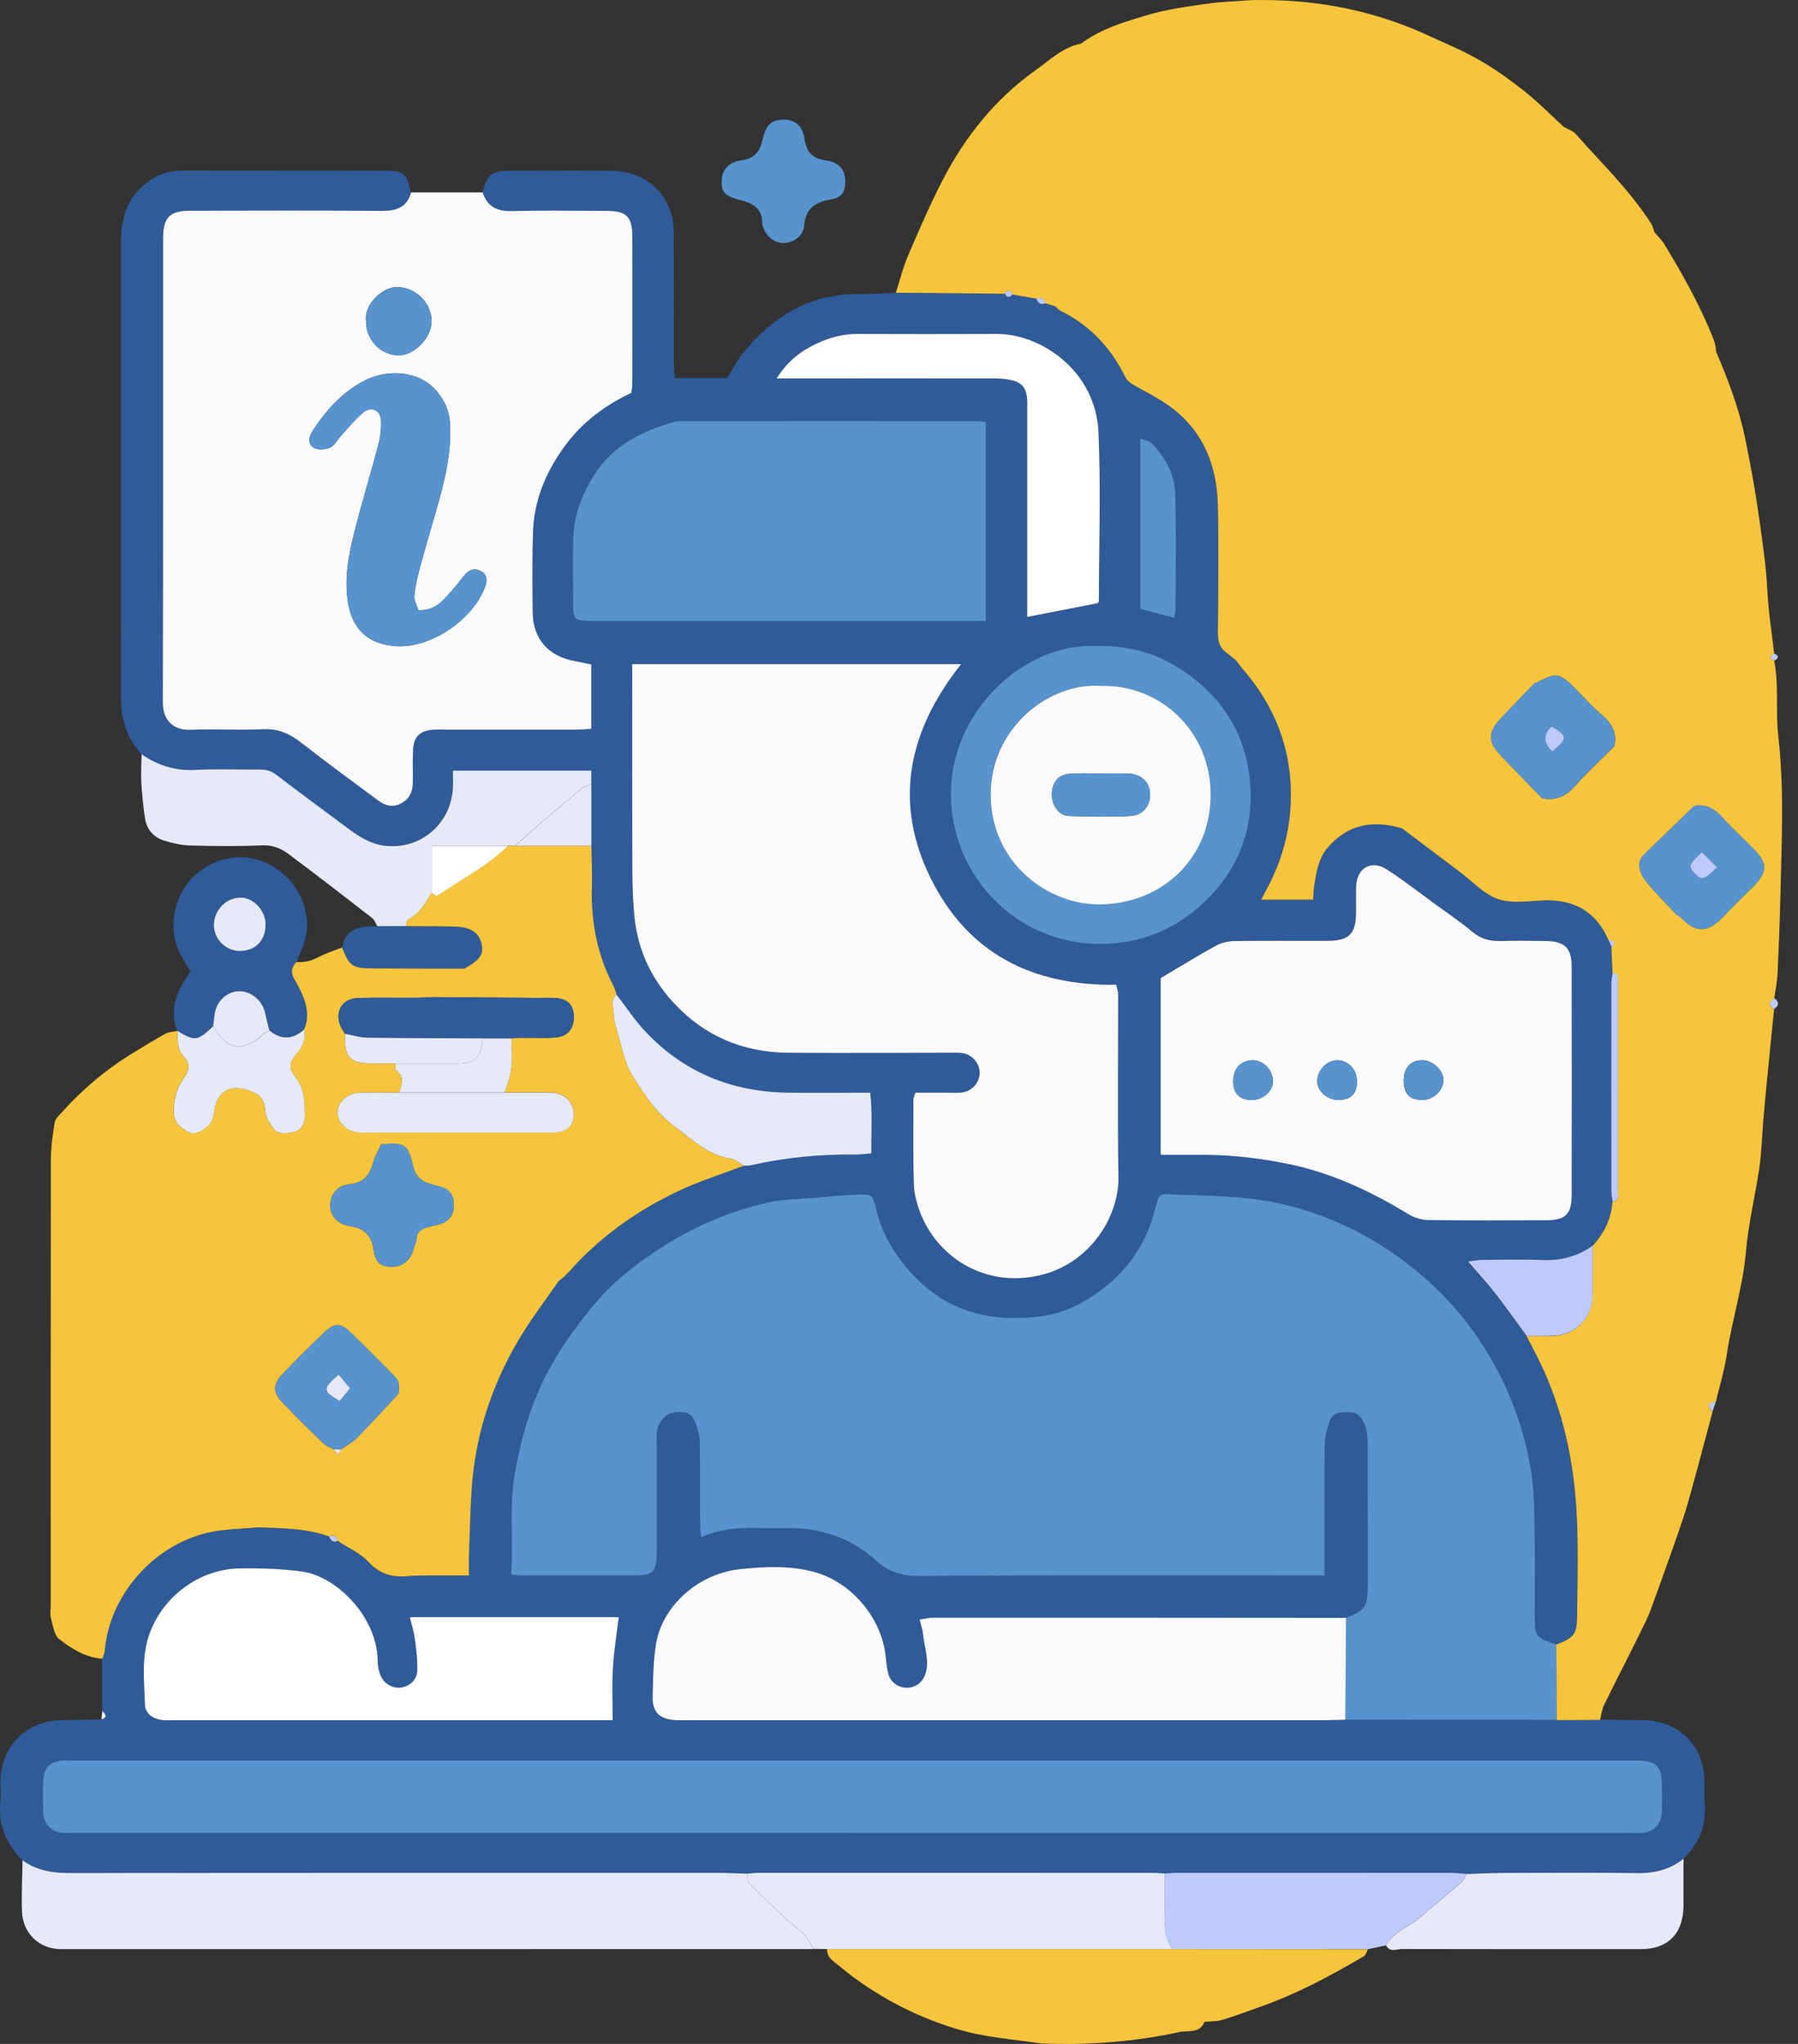 <svg width="88" height="100" viewBox="0 0 88 100" fill="none" xmlns="http://www.w3.org/2000/svg">
<rect x="0" y="0" width="88" height="100" fill="#333333" stroke="none"/>
<g clip-path="url(#clip0_59_1710)">
<path d="M78.32 84.132C79.028 84.143 79.732 84.146 80.44 84.16C82.2 84.196 83.406 85.416 83.424 87.18C83.428 87.532 83.399 87.892 83.431 88.24C83.531 89.315 83.157 90.197 82.396 90.937C81.727 91.47 80.97 91.648 80.116 91.637C77.914 91.605 75.712 91.623 73.507 91.63C72.92 91.63 72.337 91.666 71.75 91.684C71.515 91.666 71.284 91.634 71.049 91.634C66.571 91.63 62.092 91.63 57.61 91.63C57.404 91.63 57.201 91.652 56.995 91.666C56.821 91.655 56.643 91.637 56.468 91.637C50.041 91.637 43.613 91.634 37.186 91.634C36.979 91.634 36.777 91.662 36.57 91.677C36.097 91.662 35.628 91.634 35.154 91.634C24.551 91.634 13.951 91.627 3.347 91.641C2.526 91.641 1.771 91.506 1.096 91.022C0.292 90.2 -0.117 89.236 0.018 88.066C0.053 87.746 0.018 87.419 0.025 87.091C0.053 85.445 1.277 84.21 2.927 84.164C3.603 84.146 4.283 84.135 4.959 84.125C5.272 84.018 5.158 83.872 4.994 83.723C4.994 82.869 5.001 82.016 5.001 81.158C5.04 81.016 5.104 80.877 5.119 80.735C5.378 77.911 7.662 75.492 10.316 74.958C11.059 74.809 11.831 74.802 12.592 74.731C13.769 74.766 14.95 74.773 16.081 75.168C16.167 75.36 16.281 75.499 16.519 75.396C17.028 75.734 17.625 75.99 18.027 76.427C18.589 77.039 19.215 77.189 19.977 77.114C20.236 77.089 20.499 77.093 20.763 77.085H22.94C22.94 76.74 22.932 76.452 22.94 76.164C22.979 75.079 23.004 73.991 23.071 72.909C23.238 70.256 24.046 67.791 25.398 65.514C25.981 64.536 26.682 63.625 27.329 62.686C27.482 62.555 27.653 62.437 27.784 62.284C29.282 60.573 31.096 59.275 33.134 58.304C34.187 57.803 35.311 57.45 36.4 57.034C36.517 57.027 36.638 57.034 36.752 57.009C38.448 56.621 40.163 56.462 41.902 56.486C42.126 56.486 42.354 56.454 42.632 56.429C42.614 55.423 42.699 54.466 42.571 53.459C41.159 53.459 39.804 53.481 38.452 53.456C35.745 53.406 33.415 52.438 31.551 50.45C31.035 49.902 30.619 49.262 30.157 48.661C30.111 48.522 30.079 48.38 30.015 48.252C29.218 46.733 28.901 45.114 28.951 43.407C28.972 42.731 28.937 42.052 28.926 41.376C28.926 40.369 28.926 39.363 28.926 38.359V37.705H22.15C22.15 38.018 22.161 38.281 22.15 38.541C22.061 40.323 20.549 41.6 18.788 41.372C18.091 41.283 17.526 40.906 16.978 40.501C15.818 39.636 14.652 38.786 13.506 37.904C13.25 37.709 12.998 37.645 12.692 37.648C11.656 37.659 10.618 37.605 9.586 37.666C8.594 37.723 7.722 37.467 6.926 36.905C6.186 36.104 5.915 35.155 5.919 34.073C5.93 26.66 5.926 19.247 5.923 11.831C5.923 10.821 6.15 9.91 6.904 9.181C7.459 8.644 8.099 8.352 8.886 8.352C12.222 8.359 15.562 8.352 18.899 8.359C19.767 8.359 19.898 8.491 20.115 9.416C19.916 10.148 19.4 10.323 18.7 10.319C15.562 10.301 12.428 10.308 9.291 10.312C8.309 10.312 7.975 10.643 7.975 11.646C7.971 19.219 7.982 26.792 7.961 34.365C7.961 35.265 8.498 35.742 9.316 35.709C10.497 35.663 11.685 35.742 12.866 35.681C13.602 35.642 14.164 35.898 14.723 36.332C15.957 37.292 17.22 38.221 18.475 39.149C18.82 39.405 19.187 39.544 19.624 39.309C20.048 39.082 20.19 38.73 20.197 38.292C20.204 37.758 20.179 37.225 20.208 36.695C20.24 36.04 20.549 35.749 21.207 35.706C21.414 35.692 21.62 35.702 21.83 35.702C23.96 35.702 26.091 35.702 28.218 35.702C28.446 35.702 28.674 35.674 28.933 35.66V32.515C28.649 32.455 28.396 32.398 28.14 32.352C26.849 32.12 26.088 31.281 26.066 29.993C26.045 28.691 26.038 27.39 26.077 26.088C26.123 24.473 26.721 23.053 27.681 21.766C28.528 20.628 29.634 19.82 30.9 19.219C30.915 19.041 30.939 18.895 30.939 18.749C30.939 16.352 30.947 13.958 30.939 11.56C30.939 10.589 30.651 10.323 29.652 10.319C28.115 10.312 26.575 10.291 25.038 10.33C24.316 10.348 23.84 10.113 23.615 9.419C23.836 8.548 24.035 8.366 24.86 8.363C26.571 8.356 28.286 8.348 29.997 8.363C31.697 8.377 32.96 9.622 32.974 11.315C32.992 13.41 32.978 15.509 32.981 17.604C32.981 17.892 33.006 18.177 33.02 18.497H35.592C35.845 18.095 36.069 17.64 36.378 17.259C37.805 15.516 39.572 14.406 41.902 14.388C42.55 14.385 43.197 14.349 43.844 14.328C45.623 14.346 47.405 14.36 49.184 14.378C49.287 14.57 49.404 14.584 49.539 14.41C49.931 14.477 50.322 14.549 50.713 14.616C50.799 14.808 50.909 14.954 51.154 14.84C51.318 14.89 51.481 14.94 51.645 14.989C51.734 15.068 51.812 15.167 51.912 15.217C53.345 15.918 54.37 17.017 55.067 18.436C55.191 18.685 55.398 18.792 55.64 18.927C56.358 19.322 57.105 19.713 57.71 20.25C59.04 21.431 59.57 23.018 59.606 24.754C59.649 26.82 59.627 28.891 59.606 30.957C59.602 31.377 59.695 31.704 60.04 31.95C60.207 32.067 60.356 32.206 60.517 32.337C60.602 32.455 60.684 32.576 60.78 32.686C62.419 34.553 63.255 36.727 63.174 39.217C63.124 40.757 62.708 42.219 61.957 43.574C61.889 43.695 61.833 43.82 61.733 44.022H64.273C64.287 43.777 64.283 43.574 64.315 43.379C64.429 42.685 64.518 41.995 65.02 41.429C66.026 40.295 67.25 40.127 68.627 40.536C69.562 41.241 70.494 41.949 71.433 42.649C72.066 43.122 72.646 43.781 73.358 44.005C74.108 44.239 74.99 44.051 75.812 44.051C77.196 44.083 78.177 44.716 78.722 46.004C78.771 46.121 78.818 46.238 78.867 46.356C78.885 46.772 78.903 47.188 78.917 47.601C78.896 47.775 78.853 47.946 78.853 48.12C78.85 51.507 78.85 54.896 78.853 58.283C78.853 58.457 78.892 58.631 78.914 58.802C78.857 59.638 78.505 60.342 77.946 60.95C77.21 61.477 76.399 61.701 75.485 61.658C74.489 61.616 73.489 61.644 72.49 61.651C72.305 61.651 72.123 61.694 71.839 61.733C72.333 62.306 72.767 62.772 73.158 63.273C73.692 63.96 74.193 64.671 74.709 65.372C74.883 65.71 75.065 66.044 75.236 66.382C76.498 68.89 77.064 71.572 77.178 74.353C77.242 75.915 77.199 77.484 77.185 79.049C77.178 79.956 77.032 80.134 76.168 80.457C75.154 80.127 75.111 80.07 75.111 79.038C75.111 77.469 75.132 75.901 75.1 74.336C75.083 73.489 75.051 72.628 74.905 71.796C74.514 69.559 73.685 67.488 72.418 65.585C71.383 64.027 70.096 62.718 68.602 61.619C66.912 60.374 65.045 59.485 63.01 58.973C61.239 58.528 59.417 58.503 57.607 58.45C56.625 58.421 56.753 58.333 56.486 59.307C55.931 61.335 54.686 62.758 52.897 63.757C51.819 64.358 50.646 64.511 49.418 64.483C47.099 64.426 45.335 63.387 43.997 61.548C43.478 60.833 43.094 60.058 42.884 59.183C42.71 58.443 42.674 58.428 41.938 58.45C41.266 58.471 40.597 58.546 39.928 58.603C39.17 58.667 38.395 58.656 37.659 58.82C35.699 59.247 33.874 60.047 32.202 61.139C31.032 61.904 29.943 62.779 29.026 63.882C28.233 64.835 27.51 65.817 26.92 66.901C25.999 68.584 25.465 70.377 25.163 72.276C24.91 73.866 25.124 75.435 25.006 77.039C25.212 77.064 25.326 77.089 25.44 77.089C27.304 77.089 29.168 77.093 31.032 77.089C31.978 77.089 32.138 76.915 32.142 75.933C32.142 74.186 32.142 72.443 32.142 70.697C32.142 70.491 32.12 70.281 32.149 70.078C32.224 69.512 32.611 69.121 33.099 69.096C33.732 69.061 33.92 69.203 34.13 69.914C34.201 70.163 34.244 70.427 34.248 70.686C34.258 71.899 34.248 73.112 34.255 74.325C34.255 74.581 34.279 74.837 34.301 75.229C35.371 74.734 36.424 74.752 37.477 74.77C37.833 74.777 38.189 74.773 38.541 74.77C40.184 74.759 41.643 75.25 42.873 76.36C43.46 76.89 44.097 77.114 44.929 77.11C51.229 77.071 57.532 77.089 63.832 77.089C64.145 77.089 64.461 77.089 64.824 77.089V76.104C64.824 74.329 64.817 72.554 64.831 70.779C64.831 70.462 64.888 70.138 64.977 69.836C65.155 69.235 65.304 69.121 65.795 69.096C66.35 69.068 66.592 69.199 66.802 69.751C66.901 70.014 66.926 70.32 66.93 70.604C66.941 72.941 66.937 75.278 66.933 77.615C66.933 78.601 66.802 78.793 65.877 79.163C59.129 79.163 52.382 79.156 45.634 79.156C45.442 79.156 45.253 79.213 45.011 79.248C45.079 79.54 45.161 79.764 45.182 79.995C45.239 80.632 45.509 81.261 45.289 81.912C45.146 82.336 44.78 82.595 44.357 82.581C43.969 82.57 43.603 82.325 43.492 81.944C43.41 81.663 43.379 81.368 43.35 81.076C43.176 79.195 41.678 77.413 39.857 76.918C38.662 76.594 37.435 76.651 36.243 76.776C33.974 77.014 32.384 78.778 32.117 80.386C31.974 81.251 31.96 82.144 31.942 83.026C31.928 83.798 32.295 84.128 33.084 84.168C33.291 84.178 33.497 84.168 33.707 84.168C44.093 84.168 54.48 84.168 64.87 84.168C65.194 84.168 65.521 84.153 65.845 84.146C69.295 84.146 72.746 84.146 76.196 84.15C76.904 84.15 77.612 84.143 78.316 84.139L78.32 84.132ZM30.939 32.494V33.447C30.939 36.464 30.932 39.48 30.943 42.5C30.943 43.265 30.971 44.037 31.043 44.798C31.195 46.438 31.857 47.864 32.974 49.07C34.479 50.692 36.367 51.485 38.566 51.503C41.17 51.524 43.77 51.503 46.374 51.503C46.608 51.503 46.85 51.489 47.081 51.517C47.572 51.581 47.946 52.012 47.946 52.481C47.946 52.951 47.576 53.377 47.078 53.445C46.847 53.477 46.605 53.456 46.37 53.456C45.844 53.456 45.317 53.456 44.801 53.456C44.752 53.609 44.702 53.691 44.702 53.772C44.702 55.163 44.68 56.554 44.723 57.941C44.737 58.4 44.865 58.877 45.029 59.311C45.787 61.324 47.924 62.91 50.578 62.455C53.328 61.982 54.768 59.499 54.736 57.621C54.69 54.633 54.729 51.645 54.722 48.657C54.722 48.494 54.661 48.33 54.63 48.173C50.528 48.237 47.373 46.648 45.548 42.966C43.709 39.252 44.442 35.763 47.035 32.49H30.936L30.939 32.494ZM41.621 89.677H79.689C79.895 89.677 80.105 89.684 80.312 89.677C80.938 89.649 81.322 89.254 81.336 88.614C81.347 88.169 81.343 87.728 81.336 87.284C81.322 86.405 81.055 86.145 80.166 86.127C80.048 86.127 79.927 86.127 79.81 86.127C54.43 86.127 29.051 86.127 3.671 86.127C3.465 86.127 3.255 86.117 3.048 86.127C2.451 86.174 2.141 86.472 2.116 87.07C2.092 87.632 2.095 88.194 2.116 88.756C2.134 89.226 2.554 89.635 3.016 89.674C3.223 89.692 3.429 89.674 3.639 89.674C16.299 89.674 28.958 89.674 41.618 89.674L41.621 89.677ZM56.806 56.493C57.593 56.493 58.268 56.493 58.948 56.493C60.339 56.501 61.712 56.664 63.071 56.945C65.176 57.379 67.086 58.276 68.911 59.385C69.196 59.56 69.566 59.677 69.897 59.684C71.817 59.713 73.742 59.706 75.662 59.695C76.637 59.691 76.922 59.4 76.925 58.421C76.929 54.726 76.929 51.026 76.925 47.331C76.925 46.377 76.605 46.053 75.666 46.032C74.926 46.018 74.186 46.014 73.446 46.032C72.924 46.046 72.479 45.936 72.063 45.584C71.454 45.072 70.789 44.627 70.145 44.158C69.381 43.603 68.641 43.012 67.841 42.511C67.111 42.052 66.414 42.468 66.375 43.325C66.354 43.766 66.375 44.211 66.368 44.656C66.354 45.687 66.023 46.018 64.981 46.022C63.472 46.029 61.964 46.011 60.456 46.032C60.147 46.036 59.801 46.103 59.535 46.249C58.635 46.74 57.763 47.281 56.806 47.846V56.486V56.493ZM48.252 30.377V20.642C48.117 20.617 48.031 20.592 47.946 20.592C43.13 20.592 38.31 20.592 33.493 20.592C33.319 20.592 33.131 20.585 32.967 20.631C31.423 21.093 30.015 21.759 29.108 23.181C28.517 24.106 28.104 25.106 28.062 26.209C28.019 27.329 28.044 28.453 28.051 29.577C28.055 30.313 28.111 30.36 28.873 30.37C28.99 30.37 29.108 30.37 29.229 30.37C35.258 30.37 41.287 30.37 47.316 30.37C47.608 30.37 47.9 30.37 48.252 30.37V30.377ZM29.983 84.16C29.983 83.246 29.943 82.421 29.993 81.603C30.043 80.774 30.182 79.949 30.281 79.124H20.055C20.151 79.522 20.258 79.856 20.304 80.201C20.371 80.696 20.428 81.197 20.421 81.695C20.414 82.161 20.101 82.474 19.674 82.56C19.254 82.645 18.785 82.396 18.614 81.959C18.532 81.745 18.486 81.503 18.483 81.272C18.468 79.152 16.508 77.121 14.748 76.886C13.759 76.755 12.752 76.726 11.753 76.737C9.743 76.755 7.911 78.135 7.278 80.041C6.915 81.137 7.057 82.264 7.089 83.381C7.1 83.815 7.431 84.061 7.836 84.143C8.064 84.189 8.306 84.164 8.544 84.164C15.402 84.164 22.26 84.164 29.118 84.164H29.979L29.983 84.16ZM53.708 31.601C50.108 31.42 46.491 34.824 46.537 38.914C46.583 42.906 49.763 46.171 53.811 46.185C55.963 46.192 57.742 45.388 59.218 43.866C60.566 42.475 61.239 40.75 61.217 38.868C61.196 36.787 60.428 34.923 58.806 33.508C57.39 32.27 55.764 31.555 53.708 31.601ZM38.014 18.515H39.071C42.233 18.515 45.395 18.515 48.558 18.515C48.849 18.515 49.152 18.522 49.436 18.582C50.023 18.707 50.233 18.966 50.276 19.55C50.29 19.756 50.279 19.962 50.279 20.169C50.279 23.213 50.279 26.258 50.279 29.3C50.279 29.588 50.279 29.872 50.279 30.185C51.489 29.951 52.602 29.734 53.737 29.509C53.744 29.495 53.786 29.442 53.786 29.392C53.79 26.642 53.886 23.893 53.769 21.15C53.641 18.166 50.98 16.327 48.785 16.338C46.509 16.345 44.236 16.348 41.959 16.338C41.262 16.338 40.611 16.512 39.996 16.8C39.249 17.145 38.58 17.615 38.018 18.515H38.014ZM57.461 30.228C57.496 30.057 57.536 29.947 57.536 29.837C57.536 27.944 57.578 26.049 57.518 24.156C57.489 23.199 57.031 22.356 56.351 21.67C56.237 21.552 56.02 21.538 55.8 21.456V29.787C56.365 29.936 56.895 30.075 57.457 30.224L57.461 30.228Z" fill="#2F5B9A"/>
<path d="M23.622 9.416C23.847 10.109 24.323 10.344 25.045 10.326C26.582 10.287 28.122 10.309 29.659 10.316C30.658 10.319 30.943 10.586 30.947 11.557C30.954 13.954 30.947 16.348 30.947 18.746C30.947 18.892 30.922 19.038 30.907 19.215C29.641 19.817 28.535 20.624 27.688 21.762C26.728 23.05 26.13 24.473 26.084 26.084C26.048 27.386 26.052 28.688 26.073 29.99C26.095 31.277 26.856 32.117 28.147 32.348C28.403 32.394 28.656 32.451 28.94 32.512V35.656C28.681 35.674 28.453 35.699 28.225 35.699C26.095 35.699 23.964 35.699 21.837 35.699C21.631 35.699 21.421 35.688 21.214 35.702C20.556 35.745 20.247 36.037 20.215 36.691C20.19 37.221 20.215 37.755 20.204 38.288C20.197 38.726 20.055 39.082 19.631 39.306C19.19 39.541 18.824 39.402 18.483 39.146C17.223 38.217 15.964 37.289 14.73 36.328C14.171 35.895 13.613 35.642 12.873 35.678C11.692 35.738 10.504 35.66 9.323 35.706C8.505 35.738 7.964 35.261 7.968 34.361C7.989 26.788 7.978 19.215 7.982 11.642C7.982 10.639 8.316 10.309 9.298 10.309C12.435 10.305 15.569 10.294 18.707 10.316C19.407 10.319 19.923 10.141 20.122 9.412C21.285 9.412 22.452 9.412 23.615 9.412L23.622 9.416ZM20.474 29.848C20.4 29.602 20.261 29.378 20.279 29.165C20.314 28.731 20.41 28.297 20.524 27.877C20.791 26.888 21.083 25.906 21.364 24.924C21.762 23.541 22.111 22.15 22.022 20.684C21.986 20.098 21.762 19.607 21.399 19.166C20.546 18.127 18.956 18.013 17.757 18.664C16.7 19.237 15.918 20.115 15.274 21.126C15.082 21.424 15.096 21.752 15.349 21.905C15.552 22.026 15.921 22.001 16.156 21.901C16.377 21.805 16.508 21.52 16.686 21.325C17.045 20.937 17.376 20.51 17.785 20.179C18.187 19.852 18.632 20.073 18.65 20.585C18.664 20.962 18.625 21.353 18.529 21.716C18.141 23.185 17.693 24.64 17.323 26.113C17.049 27.212 16.846 28.325 17.031 29.481C17.234 30.755 18.009 31.544 19.422 31.615C21.101 31.701 23.107 30.346 23.729 28.748C23.847 28.45 23.875 28.151 23.569 27.962C23.288 27.788 22.996 27.834 22.772 28.094C22.562 28.339 22.378 28.61 22.16 28.844C21.73 29.314 21.36 29.894 20.474 29.848ZM17.913 15.68C17.899 16.597 18.571 17.337 19.468 17.384C20.236 17.423 21.108 16.558 21.122 15.744C21.14 14.837 20.357 14.061 19.447 14.043C18.714 14.029 17.814 14.908 17.913 15.676V15.68Z" fill="#FBFBFD"/>
<path d="M1.103 91.018C1.775 91.502 2.533 91.637 3.354 91.637C13.958 91.627 24.558 91.63 35.162 91.63C35.635 91.63 36.104 91.659 36.577 91.673C36.613 91.84 36.595 92.064 36.695 92.167C37.292 92.775 37.911 93.362 38.537 93.942C39.003 94.373 39.594 94.686 39.782 95.358C27.517 95.358 15.253 95.365 2.988 95.362C1.921 95.362 1.11 94.59 1.074 93.498C1.046 92.672 1.092 91.844 1.103 91.018Z" fill="#E6E9F7"/>
<path d="M6.94 36.905C7.74 37.467 8.608 37.723 9.601 37.666C10.632 37.609 11.671 37.659 12.706 37.648C13.012 37.648 13.264 37.709 13.52 37.904C14.666 38.783 15.832 39.636 16.992 40.501C17.54 40.91 18.105 41.283 18.803 41.372C20.56 41.6 22.075 40.323 22.164 38.541C22.178 38.278 22.164 38.018 22.164 37.705H28.94V38.359C28.787 38.423 28.606 38.456 28.481 38.559C27.66 39.245 26.849 39.942 26.034 40.64C25.753 40.882 25.483 41.13 25.209 41.376C25.092 41.376 24.971 41.376 24.853 41.376H21.122V43.684C20.83 44.204 20.528 44.712 19.966 45.001C19.898 45.033 19.905 45.207 19.88 45.317C19.411 45.317 18.941 45.317 18.468 45.321C18.387 45.185 18.337 45.011 18.223 44.922C16.868 43.869 15.505 42.816 14.129 41.788C13.759 41.515 13.357 41.337 12.841 41.358C11.664 41.411 10.479 41.397 9.298 41.365C8.871 41.355 8.437 41.251 8.025 41.123C7.513 40.963 7.185 40.583 7.1 40.049C7.011 39.476 6.954 38.897 6.918 38.317C6.894 37.847 6.922 37.374 6.929 36.901L6.94 36.905Z" fill="#E6E9F7"/>
<path d="M39.782 95.355C39.594 94.682 39 94.369 38.537 93.939C37.911 93.359 37.292 92.772 36.695 92.164C36.592 92.061 36.613 91.837 36.577 91.669C36.784 91.655 36.986 91.627 37.193 91.627C43.62 91.627 50.048 91.627 56.476 91.63C56.65 91.63 56.828 91.652 57.002 91.659C57.002 92.103 57.002 92.544 57.006 92.989C57.02 93.793 56.878 94.622 57.361 95.358C54.637 95.358 51.916 95.358 49.191 95.358C46.288 95.358 43.389 95.358 40.487 95.358C40.252 95.358 40.017 95.351 39.786 95.347L39.782 95.355Z" fill="#E6E9F7"/>
<path d="M57.354 95.362C56.87 94.625 57.013 93.796 56.998 92.993C56.991 92.548 56.998 92.107 56.995 91.662C57.201 91.652 57.404 91.627 57.61 91.627C62.089 91.627 66.567 91.627 71.049 91.63C71.284 91.63 71.515 91.662 71.75 91.68C71.689 91.808 71.661 91.975 71.565 92.057C70.885 92.648 70.181 93.217 69.502 93.807C68.957 94.28 68.203 94.494 67.83 95.177C67.538 95.241 67.243 95.301 66.951 95.365C63.871 95.365 60.79 95.362 57.71 95.358C57.593 95.358 57.475 95.358 57.354 95.358V95.362Z" fill="#BFCAFC"/>
<path d="M67.83 95.184C68.2 94.501 68.957 94.287 69.502 93.814C70.181 93.224 70.885 92.655 71.565 92.064C71.661 91.979 71.689 91.815 71.75 91.687C72.337 91.669 72.92 91.637 73.507 91.634C75.709 91.627 77.914 91.609 80.116 91.641C80.97 91.655 81.727 91.474 82.396 90.94C82.396 91.705 82.396 92.473 82.396 93.238C82.385 94.604 81.638 95.362 80.301 95.362C76.409 95.362 72.522 95.365 68.63 95.355C68.367 95.355 68.036 95.536 67.837 95.184H67.83Z" fill="#E6E9F7"/>
<path d="M14.513 47.063C14.26 47.327 14.225 47.608 14.424 47.928C14.559 48.148 14.673 48.383 14.78 48.618C15.036 49.187 15.142 49.77 14.883 50.375C14.331 50.87 13.766 50.891 13.186 50.418C13.118 50.137 13.044 49.856 12.983 49.575C12.859 48.984 12.35 48.529 11.774 48.497C11.269 48.472 10.764 48.806 10.575 49.347C10.483 49.617 10.479 49.916 10.436 50.201C9.665 50.937 9.554 50.951 8.693 50.439H8.676C8.259 49.347 8.665 48.429 9.327 47.54C9.145 47.227 8.953 46.935 8.797 46.626C8.227 45.484 8.473 43.962 9.366 42.994C10.241 42.048 11.674 41.682 12.852 42.144C14.648 42.845 15.516 44.876 14.744 46.491C14.655 46.676 14.588 46.871 14.513 47.063ZM12.998 45.189C12.983 44.535 12.396 43.916 11.785 43.916C11.059 43.916 10.451 44.545 10.468 45.289C10.486 45.986 11.095 46.555 11.795 46.526C12.546 46.498 13.015 45.975 12.998 45.189Z" fill="#2F5B9A"/>
<path d="M38.306 5.855C38.886 5.841 39.274 6.115 39.377 6.801C39.476 7.47 39.779 7.762 40.444 7.854C41.084 7.943 41.362 8.32 41.369 8.847C41.376 9.401 41.212 9.661 40.636 9.764C39.886 9.899 39.419 10.205 39.355 11.052C39.316 11.553 38.804 11.888 38.356 11.891C37.897 11.895 37.492 11.568 37.331 11.063C37.314 11.006 37.307 10.945 37.307 10.888C37.296 10.191 36.83 9.939 36.247 9.793C35.45 9.59 35.286 9.401 35.329 8.768C35.364 8.263 35.695 7.925 36.314 7.836C36.883 7.754 37.186 7.452 37.307 6.89C37.474 6.122 37.744 5.869 38.299 5.855H38.306Z" fill="#5793CE"/>
<path d="M18.475 45.324C18.945 45.324 19.415 45.324 19.888 45.321C20.677 45.328 21.471 45.321 22.26 45.342C23.025 45.36 23.43 45.623 23.566 46.146C23.704 46.683 23.516 46.964 22.733 47.398C21.204 47.398 19.671 47.398 18.141 47.387C17.266 47.38 17.067 47.227 16.75 46.359C16.928 45.346 17.686 45.31 18.479 45.328L18.475 45.324Z" fill="#2F5B9A"/>
<path d="M83.812 69.082C83.538 68.737 83.563 68.662 83.986 68.548C83.929 68.726 83.872 68.904 83.812 69.082Z" fill="#BFCAFC"/>
<path d="M86.828 49.368C86.544 49.187 86.544 49.009 86.835 48.835C87.084 49.016 87.088 49.194 86.828 49.368Z" fill="#BFCAFC"/>
<path d="M86.835 32.323C86.59 32.209 86.583 32.089 86.832 31.968C87.074 32.081 87.077 32.202 86.835 32.323Z" fill="#BFCAFC"/>
<path d="M5.005 83.719C5.168 83.869 5.279 84.014 4.969 84.121L5.005 83.719Z" fill="white"/>
<path d="M76.175 80.447C76.182 81.681 76.189 82.912 76.196 84.146C72.746 84.146 69.295 84.146 65.845 84.142C65.856 82.481 65.866 80.82 65.88 79.159C66.802 78.789 66.937 78.6 66.937 77.612C66.937 75.275 66.941 72.938 66.933 70.601C66.933 70.313 66.905 70.01 66.805 69.747C66.596 69.196 66.354 69.064 65.799 69.093C65.308 69.117 65.155 69.231 64.981 69.832C64.892 70.135 64.835 70.458 64.835 70.775C64.82 72.55 64.828 74.325 64.828 76.1V77.085C64.465 77.085 64.152 77.085 63.835 77.085C57.536 77.085 51.233 77.067 44.933 77.107C44.101 77.114 43.464 76.886 42.877 76.356C41.65 75.246 40.188 74.755 38.544 74.766C38.189 74.766 37.833 74.77 37.481 74.766C36.428 74.748 35.375 74.73 34.304 75.225C34.283 74.834 34.258 74.578 34.258 74.321C34.255 73.108 34.262 71.895 34.251 70.683C34.251 70.423 34.205 70.16 34.134 69.911C33.927 69.199 33.735 69.057 33.102 69.093C32.615 69.121 32.227 69.509 32.152 70.074C32.124 70.277 32.145 70.487 32.145 70.693C32.145 72.44 32.145 74.183 32.145 75.929C32.145 76.911 31.982 77.082 31.035 77.085C29.172 77.089 27.308 77.085 25.444 77.085C25.33 77.085 25.22 77.06 25.01 77.035C25.127 75.431 24.914 73.862 25.166 72.272C25.469 70.377 26.002 68.58 26.924 66.898C27.517 65.816 28.24 64.835 29.029 63.878C29.947 62.775 31.035 61.9 32.206 61.135C33.878 60.043 35.702 59.243 37.662 58.816C38.399 58.656 39.174 58.663 39.932 58.599C40.6 58.542 41.273 58.464 41.941 58.446C42.678 58.425 42.713 58.439 42.888 59.179C43.094 60.05 43.478 60.829 44.001 61.544C45.338 63.383 47.106 64.422 49.422 64.479C50.646 64.507 51.823 64.355 52.901 63.753C54.69 62.754 55.935 61.331 56.49 59.303C56.757 58.325 56.629 58.414 57.61 58.446C59.421 58.499 61.242 58.524 63.014 58.969C65.048 59.481 66.919 60.37 68.605 61.615C70.099 62.718 71.383 64.024 72.422 65.582C73.688 67.485 74.517 69.555 74.908 71.792C75.054 72.625 75.086 73.482 75.104 74.332C75.132 75.901 75.111 77.469 75.115 79.034C75.115 80.066 75.157 80.123 76.171 80.454L76.175 80.447Z" fill="#5793CE"/>
<path d="M30.939 32.494H47.039C44.446 35.763 43.713 39.252 45.552 42.969C47.377 46.651 50.532 48.241 54.633 48.177C54.665 48.337 54.726 48.497 54.726 48.661C54.729 51.649 54.694 54.637 54.74 57.625C54.768 59.503 53.328 61.986 50.582 62.459C47.928 62.914 45.794 61.328 45.033 59.314C44.869 58.88 44.741 58.404 44.727 57.945C44.684 56.557 44.705 55.163 44.705 53.776C44.705 53.694 44.755 53.616 44.805 53.459C45.321 53.459 45.847 53.459 46.374 53.459C46.612 53.459 46.85 53.477 47.081 53.449C47.579 53.385 47.949 52.954 47.949 52.485C47.949 52.015 47.576 51.585 47.085 51.521C46.85 51.492 46.612 51.507 46.377 51.507C43.773 51.507 41.17 51.528 38.569 51.507C36.367 51.489 34.482 50.695 32.978 49.073C31.861 47.868 31.199 46.441 31.046 44.801C30.975 44.04 30.95 43.268 30.947 42.504C30.936 39.487 30.943 36.471 30.943 33.451V32.498L30.939 32.494Z" fill="#FBFBFD"/>
<path d="M41.621 89.677C28.962 89.677 16.302 89.677 3.642 89.677C3.436 89.677 3.226 89.692 3.02 89.677C2.558 89.638 2.138 89.229 2.12 88.76C2.095 88.198 2.095 87.636 2.12 87.074C2.145 86.476 2.458 86.177 3.052 86.131C3.258 86.117 3.465 86.131 3.674 86.131C29.054 86.131 54.434 86.131 79.814 86.131C79.931 86.131 80.052 86.131 80.169 86.131C81.059 86.149 81.325 86.409 81.34 87.287C81.347 87.732 81.35 88.176 81.34 88.618C81.322 89.258 80.938 89.653 80.315 89.681C80.109 89.692 79.903 89.681 79.693 89.681H41.625L41.621 89.677Z" fill="#5793CE"/>
<path d="M56.806 56.493V47.853C57.763 47.288 58.635 46.747 59.535 46.256C59.802 46.11 60.147 46.043 60.456 46.039C61.964 46.018 63.472 46.036 64.981 46.029C66.026 46.025 66.357 45.694 66.368 44.663C66.375 44.218 66.354 43.773 66.375 43.332C66.418 42.471 67.115 42.059 67.841 42.518C68.637 43.019 69.381 43.606 70.145 44.165C70.789 44.634 71.454 45.079 72.063 45.591C72.483 45.943 72.924 46.053 73.447 46.039C74.186 46.018 74.926 46.025 75.666 46.039C76.605 46.057 76.925 46.384 76.925 47.337C76.929 51.033 76.929 54.733 76.925 58.428C76.925 59.407 76.637 59.698 75.663 59.702C73.742 59.709 71.817 59.72 69.897 59.691C69.566 59.688 69.196 59.567 68.911 59.392C67.087 58.283 65.18 57.386 63.071 56.952C61.708 56.671 60.339 56.508 58.948 56.501C58.269 56.501 57.593 56.501 56.806 56.501V56.493ZM61.246 53.819C61.808 53.829 62.316 53.381 62.306 52.89C62.295 52.346 61.829 51.869 61.317 51.873C60.737 51.88 60.367 52.264 60.356 52.876C60.346 53.484 60.652 53.808 61.246 53.819ZM66.414 52.901C66.414 52.328 65.987 51.873 65.443 51.873C64.931 51.873 64.458 52.378 64.469 52.919C64.476 53.381 64.966 53.811 65.486 53.815C66.115 53.815 66.411 53.527 66.414 52.901ZM69.623 53.815C70.167 53.815 70.668 53.328 70.647 52.815C70.629 52.356 70.124 51.883 69.637 51.873C69.046 51.855 68.691 52.243 68.701 52.894C68.712 53.527 69.004 53.819 69.623 53.815Z" fill="#FBFBFD"/>
<path d="M48.252 30.377C47.9 30.377 47.608 30.377 47.316 30.377C41.287 30.377 35.258 30.377 29.229 30.377C29.111 30.377 28.994 30.377 28.873 30.377C28.111 30.363 28.055 30.317 28.051 29.584C28.044 28.46 28.015 27.336 28.062 26.216C28.104 25.113 28.517 24.117 29.108 23.189C30.018 21.766 31.427 21.097 32.967 20.638C33.131 20.588 33.316 20.599 33.493 20.599C38.31 20.599 43.13 20.595 47.946 20.599C48.031 20.599 48.117 20.627 48.252 20.649V30.384V30.377Z" fill="#5793CE"/>
<path d="M65.881 79.156C65.87 80.817 65.859 82.478 65.845 84.139C65.521 84.146 65.194 84.16 64.87 84.16C54.484 84.16 44.097 84.16 33.707 84.16C33.501 84.16 33.291 84.167 33.084 84.16C32.295 84.121 31.928 83.79 31.942 83.018C31.96 82.136 31.971 81.243 32.117 80.379C32.384 78.771 33.974 77.007 36.243 76.769C37.435 76.644 38.665 76.587 39.857 76.911C41.682 77.405 43.176 79.188 43.35 81.069C43.379 81.361 43.41 81.66 43.492 81.937C43.606 82.318 43.969 82.563 44.357 82.574C44.78 82.588 45.146 82.328 45.289 81.905C45.509 81.254 45.239 80.628 45.182 79.988C45.161 79.757 45.082 79.532 45.011 79.241C45.253 79.202 45.442 79.148 45.634 79.148C52.382 79.148 59.129 79.148 65.877 79.156H65.881Z" fill="#FBFBFD"/>
<path d="M29.983 84.16H29.122C22.264 84.16 15.406 84.16 8.548 84.16C8.313 84.16 8.067 84.185 7.84 84.139C7.431 84.057 7.103 83.812 7.093 83.378C7.061 82.261 6.918 81.133 7.281 80.038C7.914 78.131 9.746 76.755 11.756 76.733C12.756 76.723 13.762 76.751 14.751 76.883C16.512 77.117 18.472 79.148 18.486 81.269C18.486 81.5 18.532 81.742 18.618 81.955C18.788 82.392 19.258 82.641 19.678 82.556C20.101 82.471 20.418 82.158 20.425 81.692C20.432 81.194 20.375 80.692 20.307 80.198C20.261 79.856 20.154 79.518 20.058 79.12H30.285C30.185 79.942 30.047 80.767 29.997 81.599C29.947 82.417 29.986 83.243 29.986 84.157L29.983 84.16Z" fill="white"/>
<path d="M87.034 36.005C86.896 34.788 87.074 33.543 86.835 32.323C86.59 32.209 86.583 32.088 86.832 31.967C86.714 30.929 86.547 29.894 86.497 28.851C86.444 27.774 86.287 26.714 86.142 25.646C85.95 24.241 85.704 22.847 85.416 21.46C85.114 19.987 84.587 18.596 83.997 17.22C83.968 17.049 83.968 16.871 83.908 16.711C83.264 15.036 82.385 13.474 81.457 11.945C81.329 11.731 81.137 11.557 80.973 11.361C80.927 11.226 80.898 11.08 80.827 10.963C79.789 9.33 78.391 7.993 77.117 6.552C76.975 6.392 76.733 6.321 76.534 6.207C75.894 5.62 75.282 4.994 74.603 4.457C73.884 3.888 73.13 3.347 72.333 2.899C71.458 2.405 70.519 2.028 69.605 1.601C66.948 0.434 64.159 -0.064 61.26 0.007C60.509 0.064 59.752 0.082 59.008 0.192C58.044 0.331 57.066 0.462 56.134 0.743C55.014 1.081 53.872 1.412 52.911 2.134C52.015 2.309 51.378 2.942 50.678 3.44C48.714 4.834 47.242 6.677 46.142 8.8C45.516 10.01 44.976 11.269 44.438 12.521C44.19 13.101 44.04 13.723 43.844 14.324C45.623 14.342 47.405 14.356 49.184 14.374C49.326 14.118 49.44 14.171 49.539 14.406C49.931 14.474 50.322 14.545 50.713 14.613C50.937 14.538 51.112 14.559 51.154 14.837C51.318 14.886 51.481 14.936 51.645 14.986C51.734 15.064 51.812 15.164 51.912 15.214C53.345 15.914 54.37 17.014 55.067 18.433C55.191 18.682 55.398 18.788 55.64 18.924C56.358 19.319 57.105 19.71 57.71 20.247C59.04 21.428 59.57 23.014 59.606 24.75C59.649 26.817 59.627 28.887 59.606 30.954C59.602 31.373 59.695 31.701 60.04 31.946C60.207 32.063 60.356 32.202 60.517 32.334C60.602 32.451 60.684 32.572 60.78 32.682C62.419 34.55 63.255 36.723 63.174 39.213C63.124 40.753 62.708 42.215 61.957 43.571C61.889 43.691 61.833 43.816 61.733 44.019H64.273C64.287 43.773 64.283 43.571 64.315 43.375C64.429 42.681 64.518 41.991 65.02 41.426C66.026 40.291 67.25 40.124 68.627 40.533C69.562 41.237 70.494 41.945 71.433 42.646C72.066 43.119 72.646 43.777 73.358 44.001C74.108 44.236 74.99 44.047 75.812 44.047C77.199 44.079 78.177 44.712 78.722 46C78.971 46.036 79.109 46.114 78.867 46.352L78.921 47.597C79.291 47.644 79.184 47.928 79.184 48.145C79.191 49.948 79.184 51.752 79.184 53.555C79.184 55.124 79.184 56.689 79.184 58.258C79.184 58.475 79.287 58.759 78.917 58.802C78.86 59.638 78.508 60.342 77.95 60.95C77.95 61.772 77.95 62.59 77.943 63.412C77.936 64.475 77.11 65.322 76.029 65.361C75.591 65.379 75.15 65.368 74.713 65.372C74.887 65.71 75.069 66.044 75.239 66.382C76.502 68.89 77.067 71.572 77.181 74.353C77.245 75.915 77.203 77.484 77.189 79.049C77.181 79.956 77.035 80.134 76.171 80.457C76.178 81.692 76.185 82.922 76.192 84.157L78.312 84.146C78.377 83.897 78.405 83.627 78.515 83.403C79.184 82.04 79.885 80.696 80.546 79.333C80.785 78.839 80.945 78.309 81.14 77.797C81.56 76.609 82.001 75.428 82.396 74.229C82.663 73.418 82.869 72.582 83.1 71.757C83.339 70.868 83.573 69.982 83.812 69.093C83.538 68.748 83.563 68.673 83.986 68.559C84.164 67.798 84.399 67.047 84.513 66.279C84.765 64.589 85.306 62.957 85.452 61.239C85.569 59.858 85.91 58.5 86.11 57.123C86.22 56.344 86.238 55.551 86.305 54.768C86.362 54.099 86.426 53.434 86.49 52.766C86.6 51.638 86.718 50.507 86.828 49.379C86.547 49.198 86.544 49.02 86.835 48.846C86.892 48.444 86.981 48.045 86.999 47.64C87.056 46.381 87.109 45.118 87.138 43.866C87.195 41.255 87.337 38.633 87.034 36.015V36.005ZM79.003 36.524C78.33 37.193 77.676 37.783 77.096 38.445C76.644 38.964 76.139 39.185 75.474 39.053C74.805 38.359 74.136 37.666 73.464 36.976C72.831 36.325 72.81 35.845 73.429 35.179C73.984 34.582 74.56 33.998 75.125 33.412C75.154 33.408 75.186 33.412 75.211 33.397C76.189 32.889 76.303 32.903 77.089 33.682C77.53 34.116 77.936 34.593 78.409 34.984C78.946 35.428 79.148 35.941 78.999 36.524H79.003ZM82.57 70.576C82.57 70.811 82.56 71.045 82.574 71.277C82.56 71.042 82.57 70.811 82.57 70.576ZM85.772 43.41C85.295 43.891 84.801 44.357 84.338 44.851C83.581 45.659 82.976 45.648 82.261 44.883C82.204 44.823 82.119 44.787 82.044 44.741C81.645 44.318 81.24 43.901 80.852 43.468C80.66 43.254 80.465 43.026 80.344 42.77C80.191 42.443 80.176 42.087 80.472 41.803C81.286 41.01 82.108 40.22 82.926 39.43C83.502 39.334 83.926 39.569 84.306 39.999C84.776 40.526 85.302 41.002 85.797 41.504C86.533 42.247 86.529 42.653 85.768 43.418L85.772 43.41Z" fill="#F6C53C"/>
<path d="M57.354 95.362C54.63 95.362 51.908 95.362 49.184 95.362C46.281 95.362 43.382 95.362 40.48 95.362C40.465 95.788 40.814 95.966 41.074 96.183C41.493 96.539 41.938 96.87 42.397 97.176C43.756 98.083 45.225 98.78 46.786 99.257C48.142 99.673 49.561 99.772 50.959 99.975C53.239 100.068 55.505 99.9 57.731 99.417C58.13 99.331 58.724 99.502 58.951 98.919C59.24 98.89 59.542 98.908 59.816 98.826C60.442 98.638 61.054 98.403 61.673 98.186C63.458 97.556 65.123 96.667 66.749 95.71C66.848 95.65 66.887 95.486 66.951 95.369C63.871 95.369 60.79 95.365 57.71 95.362C57.593 95.362 57.475 95.362 57.354 95.362Z" fill="#F6C53C"/>
<path d="M33.063 55.156C32.152 54.495 31.516 53.541 30.939 52.602C30.545 51.955 30.416 51.14 30.189 50.397C30.104 50.123 30.032 49.835 30.029 49.55C30.025 49.251 29.862 48.91 30.175 48.661C30.128 48.522 30.096 48.38 30.032 48.252C29.236 46.733 28.919 45.114 28.969 43.407C28.99 42.731 28.955 42.052 28.944 41.376C27.699 41.376 26.454 41.376 25.209 41.376C25.092 41.376 24.971 41.376 24.853 41.376C24.056 42.194 23.064 42.738 22.118 43.35C21.872 43.51 21.638 43.684 21.382 43.823C21.335 43.848 21.211 43.734 21.122 43.681C20.83 44.2 20.528 44.709 19.966 44.997C19.898 45.029 19.905 45.203 19.881 45.314C20.67 45.321 21.463 45.314 22.253 45.335C23.018 45.353 23.423 45.616 23.558 46.139C23.697 46.676 23.509 46.957 22.726 47.391C21.197 47.391 19.663 47.391 18.134 47.38C17.259 47.373 17.06 47.22 16.743 46.352C16.352 46.509 15.95 46.64 15.576 46.833C15.235 47.01 14.89 47.099 14.509 47.064C14.257 47.327 14.221 47.608 14.42 47.928C14.556 48.149 14.669 48.383 14.776 48.618C15.032 49.187 15.139 49.771 14.879 50.375C15.014 50.898 14.719 51.325 14.438 51.656C14.1 52.058 14.2 52.374 14.438 52.673C14.897 53.249 14.911 53.897 14.918 54.576C14.922 55 14.73 55.298 14.374 55.38C14.025 55.458 13.581 55.54 13.325 55.142C13.172 54.904 12.99 54.63 12.98 54.363C12.962 53.925 12.809 53.637 12.425 53.452C11.347 52.968 10.611 53.313 10.483 54.395C10.451 54.676 10.38 54.889 10.177 55.085C9.842 55.405 9.462 55.558 9.159 55.359C8.854 55.16 8.53 54.95 8.509 54.487C8.477 53.851 8.629 53.257 8.978 52.759C9.259 52.357 9.33 52.065 8.985 51.681C8.669 51.336 8.676 50.88 8.69 50.439H8.672C8.477 50.482 8.26 50.486 8.092 50.578C7.559 50.87 7.043 51.194 6.52 51.51C5.208 52.307 4.044 53.285 3.02 54.427C2.885 54.576 2.703 54.74 2.675 54.918C2.579 55.519 2.49 56.131 2.49 56.739C2.479 64.013 2.483 71.284 2.483 78.558C2.483 78.764 2.44 78.985 2.494 79.177C2.593 79.533 2.65 79.999 2.899 80.194C3.511 80.671 4.19 81.098 5.012 81.155C5.051 81.012 5.115 80.874 5.129 80.731C5.389 77.907 7.673 75.488 10.326 74.955C11.07 74.805 11.841 74.798 12.603 74.727C13.78 74.763 14.961 74.77 16.092 75.165C16.316 75.09 16.487 75.118 16.53 75.392C17.038 75.73 17.636 75.986 18.038 76.424C18.6 77.036 19.226 77.185 19.987 77.11C20.247 77.085 20.51 77.089 20.773 77.082H22.95C22.95 76.737 22.943 76.449 22.95 76.161C22.989 75.076 23.014 73.987 23.082 72.906C23.249 70.252 24.056 67.787 25.408 65.511C25.991 64.532 26.692 63.622 27.34 62.683C27.493 62.551 27.663 62.43 27.795 62.281C29.293 60.57 31.107 59.272 33.145 58.3C34.198 57.799 35.322 57.447 36.41 57.031C36.19 56.913 35.983 56.725 35.752 56.689C34.653 56.522 33.892 55.764 33.056 55.156H33.063ZM19.503 68.186C18.753 68.99 18.123 69.687 17.462 70.355C17.241 70.576 16.95 70.725 16.69 70.91C16.643 70.999 16.597 71.092 16.551 71.181C16.476 71.092 16.405 70.999 16.331 70.91C16.156 70.811 15.95 70.74 15.811 70.604C15.135 69.95 14.463 69.285 13.812 68.605C13.35 68.125 13.353 67.72 13.823 67.232C14.477 66.553 15.139 65.881 15.825 65.233C16.416 64.678 16.658 64.696 17.238 65.262C17.849 65.859 18.451 66.464 19.052 67.072C19.553 67.577 19.546 67.581 19.503 68.186ZM21.716 59.816C21.513 59.919 21.275 59.947 21.051 60.008C20.702 60.104 20.361 60.207 20.386 60.673C20.332 60.833 20.272 60.99 20.226 61.15C20.076 61.683 19.678 61.986 19.144 61.975C18.636 61.964 18.383 61.783 18.291 61.167C18.187 60.449 17.846 60.093 17.12 59.987C16.487 59.894 16.135 59.432 16.163 58.916C16.188 58.422 16.515 57.998 17.12 57.938C17.842 57.863 18.109 57.447 18.276 56.835C18.358 56.54 18.529 56.269 18.66 55.985C19.845 55.896 19.952 55.964 20.233 57.098C20.336 57.507 20.563 57.767 20.958 57.892C21.154 57.952 21.35 58.005 21.545 58.059C21.915 58.162 22.157 58.368 22.203 58.781C22.253 59.236 22.136 59.606 21.72 59.819L21.716 59.816ZM25.038 51.158C25.106 51.951 25.017 52.723 24.683 53.452C25.451 53.452 26.219 53.442 26.984 53.452C27.735 53.463 28.24 54.093 28.04 54.815C27.902 55.323 27.453 55.412 26.988 55.405H18.643C18.291 55.405 17.938 55.412 17.586 55.405C17.031 55.391 16.555 54.971 16.519 54.47C16.483 53.961 16.999 53.463 17.597 53.456C18.241 53.445 18.888 53.456 19.532 53.456C19.639 53.072 19.838 52.68 19.375 52.367C19.319 52.328 19.358 52.15 19.354 52.036C18.998 52.036 18.646 52.036 18.291 52.036C17.113 52.036 16.853 51.766 16.882 50.582C16.807 50.454 16.722 50.333 16.665 50.201C16.373 49.5 16.74 48.864 17.497 48.835C18.411 48.8 19.329 48.828 20.243 48.821C20.596 48.821 20.951 48.796 21.303 48.785C23.007 48.8 24.711 48.814 26.415 48.825C26.65 48.825 26.884 48.814 27.119 48.825C27.767 48.86 28.065 49.141 28.083 49.721C28.101 50.34 27.781 50.724 27.148 50.763C26.593 50.799 26.031 50.77 25.472 50.774C25.326 50.774 25.18 50.792 25.035 50.802C25.035 50.92 25.028 51.037 25.035 51.154L25.038 51.158Z" fill="#F6C53C"/>
<path d="M53.708 31.601C55.764 31.555 57.39 32.27 58.806 33.508C60.424 34.923 61.192 36.787 61.217 38.868C61.239 40.75 60.566 42.478 59.218 43.866C57.742 45.388 55.96 46.188 53.811 46.185C49.767 46.174 46.583 42.905 46.537 38.914C46.491 34.824 50.108 31.419 53.708 31.601ZM53.879 33.554C51.389 33.362 48.476 35.574 48.486 38.889C48.497 42.187 51.257 44.293 53.879 44.246C56.931 44.193 59.25 41.959 59.257 38.889C59.264 35.784 56.803 33.479 53.879 33.55V33.554Z" fill="#5793CE"/>
<path d="M38.014 18.515C38.576 17.615 39.245 17.149 39.992 16.8C40.608 16.516 41.258 16.334 41.956 16.338C44.232 16.348 46.505 16.345 48.782 16.338C50.976 16.331 53.637 18.166 53.765 21.15C53.883 23.893 53.79 26.646 53.783 29.392C53.783 29.442 53.74 29.495 53.733 29.509C52.598 29.73 51.485 29.947 50.276 30.185C50.276 29.872 50.276 29.588 50.276 29.3C50.276 26.255 50.276 23.21 50.276 20.169C50.276 19.962 50.286 19.753 50.272 19.55C50.233 18.966 50.02 18.707 49.433 18.582C49.148 18.522 48.849 18.515 48.554 18.515C45.392 18.511 42.23 18.515 39.067 18.515H38.011H38.014Z" fill="white"/>
<path d="M36.417 57.03C36.2 56.913 35.99 56.724 35.759 56.689C34.66 56.522 33.899 55.764 33.063 55.156C32.152 54.491 31.516 53.541 30.939 52.602C30.545 51.955 30.416 51.14 30.189 50.397C30.104 50.123 30.032 49.834 30.029 49.55C30.025 49.251 29.862 48.91 30.175 48.661C30.637 49.258 31.053 49.898 31.569 50.45C33.429 52.435 35.759 53.402 38.47 53.456C39.821 53.48 41.173 53.459 42.589 53.459C42.713 54.466 42.632 55.423 42.649 56.429C42.372 56.451 42.144 56.486 41.92 56.486C40.184 56.465 38.466 56.621 36.77 57.009C36.656 57.034 36.535 57.027 36.417 57.034V57.03Z" fill="#E6E9F7"/>
<path d="M77.957 60.94C77.957 61.761 77.957 62.58 77.953 63.401C77.946 64.465 77.121 65.311 76.036 65.35C75.599 65.368 75.157 65.358 74.72 65.361C74.204 64.66 73.703 63.949 73.169 63.263C72.778 62.761 72.344 62.295 71.849 61.722C72.134 61.687 72.315 61.644 72.5 61.64C73.5 61.633 74.499 61.605 75.495 61.648C76.409 61.687 77.221 61.463 77.957 60.94Z" fill="#BFCAFC"/>
<path d="M57.461 30.228C56.895 30.078 56.369 29.94 55.803 29.79V21.46C56.024 21.541 56.241 21.556 56.355 21.673C57.034 22.36 57.493 23.199 57.521 24.16C57.582 26.052 57.543 27.944 57.539 29.84C57.539 29.95 57.496 30.061 57.465 30.232L57.461 30.228Z" fill="#5793CE"/>
<path d="M28.948 41.379C27.703 41.379 26.457 41.379 25.212 41.379C25.486 41.134 25.76 40.885 26.038 40.643C26.849 39.946 27.663 39.245 28.485 38.562C28.61 38.459 28.787 38.427 28.944 38.363C28.944 39.37 28.944 40.376 28.944 41.379H28.948Z" fill="#E6E9F7"/>
<path d="M78.928 47.586C79.298 47.633 79.191 47.917 79.191 48.134C79.195 49.938 79.191 51.741 79.191 53.544C79.191 55.113 79.191 56.678 79.191 58.247C79.191 58.464 79.294 58.748 78.924 58.791C78.903 58.617 78.864 58.443 78.864 58.272C78.86 54.886 78.86 51.496 78.864 48.109C78.864 47.935 78.903 47.764 78.928 47.59V47.586Z" fill="#BFCAFC"/>
<path d="M16.092 75.164C16.316 75.09 16.487 75.118 16.53 75.392C16.291 75.492 16.177 75.356 16.092 75.164Z" fill="#BFCAFC"/>
<path d="M78.732 45.989C78.981 46.025 79.12 46.103 78.878 46.342C78.828 46.224 78.782 46.107 78.732 45.989Z" fill="#BFCAFC"/>
<path d="M50.717 14.613C50.941 14.538 51.115 14.559 51.158 14.836C50.916 14.95 50.802 14.805 50.717 14.613Z" fill="#BFCAFC"/>
<path d="M49.187 14.374C49.33 14.118 49.443 14.171 49.543 14.406C49.408 14.58 49.29 14.566 49.187 14.374Z" fill="#BFCAFC"/>
<path d="M20.474 29.847C21.36 29.894 21.727 29.314 22.16 28.844C22.378 28.606 22.562 28.339 22.772 28.094C22.996 27.831 23.288 27.788 23.569 27.962C23.875 28.151 23.843 28.45 23.729 28.748C23.11 30.345 21.101 31.701 19.422 31.615C18.013 31.544 17.238 30.755 17.031 29.481C16.846 28.325 17.049 27.212 17.323 26.113C17.693 24.64 18.141 23.185 18.529 21.716C18.625 21.353 18.66 20.962 18.65 20.585C18.632 20.073 18.187 19.852 17.785 20.179C17.376 20.51 17.045 20.937 16.686 21.325C16.505 21.52 16.373 21.805 16.156 21.901C15.921 22.004 15.555 22.025 15.349 21.904C15.096 21.755 15.085 21.428 15.274 21.125C15.918 20.115 16.7 19.237 17.757 18.664C18.956 18.013 20.546 18.127 21.399 19.166C21.762 19.607 21.983 20.098 22.022 20.684C22.114 22.15 21.762 23.537 21.364 24.924C21.083 25.906 20.791 26.888 20.524 27.877C20.41 28.3 20.314 28.73 20.279 29.165C20.261 29.378 20.4 29.602 20.474 29.847Z" fill="#5793CE"/>
<path d="M17.913 15.68C17.817 14.908 18.714 14.033 19.447 14.047C20.357 14.065 21.14 14.836 21.122 15.747C21.108 16.562 20.233 17.426 19.468 17.387C18.575 17.341 17.899 16.601 17.913 15.683V15.68Z" fill="#5793CE"/>
<path d="M75.122 33.412C75.15 33.408 75.182 33.412 75.207 33.397C76.185 32.889 76.299 32.903 77.085 33.682C77.526 34.116 77.932 34.593 78.405 34.984C78.942 35.428 79.145 35.941 78.996 36.524C78.323 37.193 77.669 37.783 77.089 38.445C76.634 38.964 76.132 39.185 75.467 39.053C74.798 38.359 74.129 37.666 73.457 36.976C72.824 36.325 72.803 35.845 73.422 35.179C73.977 34.582 74.553 33.999 75.118 33.412H75.122ZM75.976 36.77C76.748 36.126 76.74 36.023 75.94 35.542C75.523 35.934 75.534 36.343 75.976 36.77Z" fill="#5793CE"/>
<path d="M13.186 50.418C13.766 50.888 14.332 50.866 14.883 50.375C15.018 50.898 14.723 51.325 14.442 51.656C14.104 52.058 14.203 52.374 14.442 52.673C14.901 53.249 14.915 53.897 14.922 54.576C14.925 54.999 14.733 55.298 14.378 55.38C14.029 55.458 13.585 55.54 13.328 55.142C13.175 54.904 12.994 54.63 12.983 54.363C12.966 53.925 12.813 53.637 12.428 53.452C11.351 52.968 10.614 53.313 10.486 54.395C10.454 54.676 10.383 54.889 10.18 55.085C9.846 55.405 9.465 55.558 9.163 55.359C8.857 55.16 8.533 54.95 8.512 54.491C8.48 53.854 8.633 53.26 8.982 52.762C9.263 52.36 9.334 52.069 8.989 51.684C8.672 51.339 8.679 50.884 8.693 50.443C9.551 50.952 9.661 50.937 10.437 50.205C11.08 51.378 11.898 51.507 12.898 50.596C12.98 50.521 13.09 50.478 13.19 50.422L13.186 50.418Z" fill="#E6E9F7"/>
<path d="M82.044 44.737C81.645 44.314 81.24 43.898 80.852 43.464C80.66 43.251 80.465 43.023 80.344 42.767C80.191 42.44 80.176 42.084 80.472 41.799C81.286 41.006 82.108 40.216 82.926 39.427C83.506 39.331 83.926 39.565 84.306 39.996C84.776 40.522 85.302 40.999 85.797 41.5C86.533 42.244 86.529 42.649 85.768 43.414C85.291 43.894 84.797 44.36 84.335 44.855C83.577 45.662 82.972 45.651 82.257 44.887C82.2 44.826 82.115 44.791 82.04 44.744L82.044 44.737ZM84.032 42.436C83.787 42.187 83.541 41.941 83.296 41.693C82.649 42.304 82.624 42.379 82.933 42.721C83.275 43.097 83.417 43.069 84.032 42.436Z" fill="#5793CE"/>
<path d="M21.307 48.782C23.011 48.796 24.715 48.81 26.418 48.821C26.653 48.821 26.888 48.81 27.123 48.821C27.77 48.856 28.069 49.137 28.087 49.717C28.104 50.336 27.784 50.72 27.151 50.759C26.596 50.795 26.034 50.767 25.476 50.77C25.33 50.77 25.184 50.788 25.038 50.798C24.565 50.798 24.092 50.798 23.619 50.798C21.741 50.791 19.866 50.791 17.988 50.763C17.618 50.756 17.252 50.638 16.885 50.574C16.814 50.446 16.725 50.325 16.668 50.194C16.377 49.493 16.743 48.856 17.501 48.828C18.415 48.792 19.333 48.821 20.247 48.814C20.599 48.814 20.955 48.789 21.307 48.778V48.782Z" fill="#2F5B9A"/>
<path d="M26.988 55.409H18.643C18.291 55.409 17.938 55.416 17.586 55.409C17.031 55.394 16.555 54.975 16.519 54.473C16.483 53.964 16.999 53.466 17.597 53.459C18.241 53.449 18.888 53.459 19.532 53.459H24.683C25.451 53.459 26.219 53.449 26.984 53.459C27.735 53.47 28.24 54.1 28.04 54.822C27.902 55.33 27.453 55.419 26.988 55.412V55.409Z" fill="#E6E9F7"/>
<path d="M16.334 70.91C16.16 70.811 15.954 70.74 15.815 70.605C15.139 69.95 14.467 69.285 13.816 68.605C13.353 68.125 13.357 67.72 13.826 67.232C14.481 66.553 15.143 65.881 15.829 65.233C16.416 64.678 16.661 64.696 17.241 65.262C17.853 65.859 18.454 66.464 19.055 67.072C19.557 67.577 19.55 67.581 19.507 68.186C18.756 68.99 18.127 69.687 17.465 70.356C17.245 70.576 16.953 70.725 16.693 70.91C16.573 70.91 16.455 70.91 16.334 70.91ZM16.576 67.257C15.772 67.94 15.779 68.047 16.622 68.541C16.779 68.353 16.942 68.157 17.134 67.922C16.939 67.688 16.775 67.492 16.576 67.257Z" fill="#5793CE"/>
<path d="M18.66 55.981C19.845 55.892 19.952 55.96 20.233 57.094C20.332 57.504 20.563 57.763 20.958 57.888C21.154 57.948 21.349 58.002 21.545 58.055C21.915 58.158 22.157 58.364 22.203 58.777C22.253 59.232 22.136 59.602 21.72 59.816C21.517 59.919 21.278 59.947 21.054 60.008C20.706 60.104 20.364 60.207 20.389 60.673C20.336 60.833 20.275 60.989 20.229 61.15C20.08 61.683 19.681 61.986 19.148 61.975C18.639 61.964 18.387 61.783 18.294 61.167C18.191 60.449 17.849 60.093 17.124 59.986C16.491 59.894 16.138 59.431 16.167 58.916C16.192 58.421 16.519 57.998 17.124 57.938C17.846 57.863 18.113 57.447 18.28 56.831C18.362 56.536 18.532 56.266 18.664 55.981H18.66Z" fill="#5793CE"/>
<path d="M24.683 53.452H19.532C19.639 53.068 19.838 52.677 19.375 52.364C19.319 52.325 19.358 52.147 19.354 52.033C20.35 52.033 21.343 52.033 22.338 52.033C23.27 52.033 23.569 51.741 23.619 50.806C24.092 50.806 24.565 50.806 25.038 50.806C25.038 50.923 25.031 51.04 25.038 51.158C25.106 51.951 25.017 52.723 24.683 53.452Z" fill="#E6E9F7"/>
<path d="M23.619 50.806C23.573 51.741 23.27 52.033 22.338 52.033C21.343 52.033 20.35 52.033 19.354 52.033C18.998 52.033 18.646 52.033 18.291 52.033C17.113 52.033 16.854 51.763 16.882 50.578C17.248 50.646 17.615 50.763 17.985 50.767C19.863 50.795 21.737 50.792 23.616 50.802L23.619 50.806Z" fill="#E6E9F7"/>
<path d="M16.334 70.91C16.455 70.91 16.572 70.91 16.693 70.91C16.647 70.999 16.601 71.092 16.555 71.18C16.48 71.092 16.409 70.999 16.334 70.91Z" fill="#E6E9F7"/>
<path d="M24.857 41.38C24.06 42.198 23.068 42.742 22.122 43.354C21.876 43.514 21.641 43.688 21.385 43.827C21.339 43.852 21.214 43.738 21.125 43.684V41.376H24.857V41.38Z" fill="white"/>
<path d="M13.186 50.418C13.09 50.475 12.976 50.518 12.894 50.592C11.898 51.503 11.077 51.375 10.433 50.201C10.476 49.916 10.479 49.614 10.572 49.347C10.76 48.807 11.265 48.472 11.77 48.497C12.347 48.526 12.855 48.984 12.98 49.575C13.04 49.859 13.115 50.137 13.182 50.418H13.186Z" fill="#E6E9F7"/>
<path d="M12.998 45.189C13.015 45.975 12.546 46.498 11.795 46.526C11.091 46.555 10.483 45.986 10.469 45.289C10.451 44.545 11.059 43.912 11.785 43.916C12.396 43.916 12.983 44.535 12.998 45.189Z" fill="#E6E9F7"/>
<path d="M61.246 53.819C60.652 53.808 60.346 53.484 60.356 52.876C60.367 52.264 60.737 51.88 61.317 51.873C61.825 51.869 62.291 52.346 62.306 52.89C62.316 53.381 61.808 53.826 61.246 53.819Z" fill="#5793CE"/>
<path d="M66.414 52.901C66.414 53.527 66.119 53.815 65.486 53.815C64.966 53.815 64.476 53.381 64.468 52.919C64.458 52.378 64.931 51.873 65.443 51.873C65.987 51.873 66.418 52.328 66.414 52.901Z" fill="#5793CE"/>
<path d="M69.623 53.815C69.004 53.815 68.712 53.527 68.701 52.894C68.691 52.246 69.046 51.858 69.637 51.873C70.124 51.887 70.629 52.356 70.647 52.815C70.668 53.324 70.17 53.811 69.623 53.815Z" fill="#5793CE"/>
<path d="M53.879 33.554C56.803 33.479 59.264 35.784 59.257 38.893C59.25 41.963 56.931 44.197 53.879 44.25C51.257 44.296 48.497 42.191 48.486 38.893C48.476 35.578 51.393 33.365 53.879 33.557V33.554ZM53.879 37.844C53.377 37.844 52.872 37.819 52.371 37.854C51.802 37.894 51.499 38.26 51.481 38.85C51.467 39.384 51.816 39.903 52.314 39.921C53.317 39.964 54.324 39.974 55.327 39.921C55.967 39.889 56.333 39.38 56.284 38.776C56.241 38.235 55.821 37.862 55.209 37.844C54.765 37.833 54.324 37.844 53.879 37.844Z" fill="#FBFBFD"/>
<path d="M75.976 36.769C75.534 36.343 75.523 35.934 75.94 35.542C76.737 36.022 76.744 36.126 75.976 36.769Z" fill="#BFCAFC"/>
<path d="M84.032 42.436C83.417 43.065 83.275 43.097 82.933 42.72C82.624 42.379 82.645 42.304 83.296 41.692C83.541 41.938 83.787 42.187 84.032 42.436Z" fill="#BFCAFC"/>
<path d="M16.576 67.257C16.775 67.495 16.939 67.691 17.134 67.922C16.942 68.153 16.779 68.349 16.622 68.541C15.779 68.047 15.772 67.94 16.576 67.257Z" fill="#E6E9F7"/>
<path d="M53.879 37.844C54.324 37.844 54.765 37.833 55.209 37.844C55.821 37.862 56.241 38.231 56.283 38.776C56.33 39.38 55.967 39.889 55.327 39.921C54.324 39.974 53.317 39.96 52.314 39.921C51.816 39.9 51.467 39.384 51.481 38.85C51.499 38.26 51.802 37.89 52.371 37.855C52.872 37.822 53.374 37.847 53.879 37.847V37.844Z" fill="#5793CE"/>
</g>
<defs>
<clipPath id="clip0_59_1710">
<rect width="87.219" height="100" fill="white"/>
</clipPath>
</defs>
</svg>
